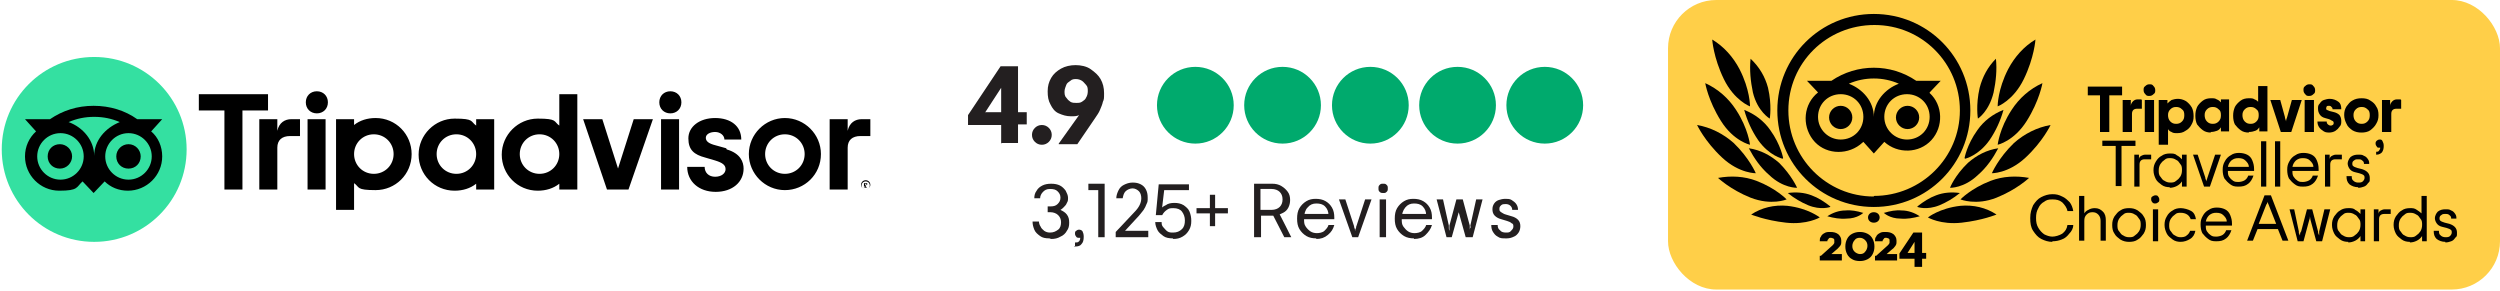 <?xml version="1.0" encoding="UTF-8"?>
<svg id="Layer_1" xmlns="http://www.w3.org/2000/svg" version="1.1" viewBox="0 0 430 50">
  <!-- Generator: Adobe Illustrator 29.5.1, SVG Export Plug-In . SVG Version: 2.1.0 Build 141)  -->
  <defs>
    <style>
      .st0 {
        fill: #231f20;
      }

      .st1 {
        fill: #34e0a1;
      }

      .st2 {
        fill: #ffcf48;
      }

      .st3 {
        fill: #00aa6d;
      }
    </style>
  </defs>
  <rect class="st2" x="286.9" width="143.1" height="49.8" rx="8.3" ry="8.3"/>
  <g>
    <path class="st0" d="M180.5,41c-.7,0-1.2-.1-1.6-.4-.4-.3-.8-.6-1-1.1s-.3-.9-.3-1.4h1.1c0,.3.1.6.3.9.1.3.4.5.6.7.3.2.6.3,1,.3.6,0,1-.2,1.4-.5s.5-.8.5-1.3-.2-.9-.5-1.2c-.3-.3-.8-.5-1.3-.5h-.5v-1h.5c.5,0,.9-.1,1.2-.4.3-.3.5-.6.5-1.1s-.2-.8-.5-1.1-.7-.4-1.3-.4-.9.2-1.2.5c-.3.3-.5.7-.5,1.1h-1c0-.5.1-.9.4-1.3.2-.4.6-.7,1-.9.4-.2.9-.3,1.5-.3s1.1.1,1.5.3c.4.2.7.5,1,.9.2.4.4.8.4,1.2s0,.6-.2.9c-.1.3-.3.5-.5.7-.2.2-.4.4-.6.5.4.2.8.4,1.1.8s.4.8.4,1.4-.1,1-.4,1.4c-.2.4-.6.8-1.1,1-.5.3-1,.4-1.6.4Z"/>
    <path class="st0" d="M184.9,42.3v-.6h.1c.3,0,.4,0,.6-.2.1-.1.2-.3.2-.6,0,0-.1,0-.2,0-.2,0-.4,0-.5-.2-.1-.1-.2-.3-.2-.5s0-.4.2-.5c.1-.1.3-.2.5-.2s.5.1.6.3.2.5.2.9c0,.6-.1,1-.4,1.3-.2.3-.6.4-1.1.4h-.2Z"/>
    <path class="st0" d="M188.9,40.8v-8.1h-1.7v-1.1h2.8v9.2h-1.1Z"/>
    <path class="st0" d="M191.9,40.8v-.9l3.2-3.4c.4-.4.7-.8.9-1.2.2-.4.3-.8.3-1.2s-.1-.9-.4-1.2c-.3-.3-.7-.5-1.1-.5s-.9.2-1.2.5c-.3.3-.4.7-.5,1.2h-1.1c0-.5.2-1,.4-1.4.2-.4.5-.7.9-.9.4-.2.9-.4,1.5-.4s1,.1,1.4.3c.4.2.7.5.9.9.2.4.3.8.3,1.4s0,.7-.2,1.1c-.1.3-.3.7-.5,1-.2.3-.5.6-.8,1l-2.4,2.6h4v1.1h-5.6Z"/>
    <path class="st0" d="M201.7,41c-.6,0-1.2-.1-1.6-.4-.4-.3-.8-.6-1-1-.2-.4-.4-.9-.4-1.4h1.1c0,.3,0,.6.3.9s.4.5.7.7c.3.2.6.2,1,.2.6,0,1.1-.2,1.5-.6s.5-.9.5-1.5-.2-1.1-.5-1.5c-.3-.4-.8-.6-1.5-.6s-.8.1-1.1.3c-.3.2-.6.5-.8.9h-1.1l.5-5.3h5.2v1h-4.6l.4-.5-.5,4.2-.2-.2c.1-.4.4-.7.9-.9.4-.3.9-.4,1.5-.4s1.1.1,1.6.4c.4.3.8.6,1,1.1.2.5.3,1,.3,1.6s-.1,1.1-.4,1.6c-.3.5-.6.8-1.1,1.1s-1,.4-1.6.4Z"/>
    <path class="st0" d="M205.8,36.7v-.9h5.4v.9h-5.4ZM208.1,38.9v-5.4h.9v5.4h-.9Z"/>
    <path class="st0" d="M215.7,40.8v-9.2h3.1c.6,0,1.1.1,1.6.4s.8.6,1.1,1,.4.9.4,1.4-.1.9-.3,1.3c-.2.4-.5.7-.9.9-.4.2-.8.4-1.3.5h-.2c0,0-2.3,0-2.3,0v3.7h-1.1ZM216.8,36.1h1.9c.6,0,1.1-.2,1.4-.5s.5-.7.5-1.3-.2-1-.5-1.3-.8-.5-1.4-.5h-1.9v3.5ZM220.9,40.8l-2.1-4.1h1.2c0-.1,2.1,4.1,2.1,4.1h-1.2Z"/>
    <path class="st0" d="M226.4,41c-.6,0-1.2-.1-1.7-.4s-.9-.7-1.2-1.2c-.3-.5-.4-1.1-.4-1.8s.1-1.3.4-1.8c.3-.5.7-.9,1.2-1.2.5-.3,1-.4,1.6-.4s1.2.1,1.7.4c.5.3.8.6,1.1,1.1s.4,1.1.4,1.7v.3h-5.7v-.9h5.1l-.4.2c0-.6-.2-1.1-.6-1.5s-.9-.5-1.5-.5-1.1.2-1.5.7c-.4.4-.6,1.1-.6,1.9h0c0,.6,0,1,.3,1.4.2.3.5.6.8.8.3.2.7.3,1.1.3s1-.1,1.3-.4.6-.6.7-1h1c-.2.7-.5,1.2-1.1,1.7s-1.2.7-2,.7Z"/>
    <path class="st0" d="M232.6,40.8l-2.3-6.5h1.1l1.5,4.6c0,.1,0,.2.1.4s0,.3.1.4c0-.2,0-.3.1-.4s0-.3.1-.4l1.5-4.6h1.1l-2.3,6.5h-1.2Z"/>
    <path class="st0" d="M237.9,33.2c-.2,0-.4,0-.6-.2s-.2-.3-.2-.6,0-.4.2-.6.3-.2.6-.2.4,0,.6.2c.2.2.2.3.2.6s0,.4-.2.6c-.2.2-.3.2-.6.2ZM237.3,40.8v-6.5h1.1v6.5h-1.1Z"/>
    <path class="st0" d="M243.2,41c-.6,0-1.2-.1-1.7-.4s-.9-.7-1.2-1.2c-.3-.5-.4-1.1-.4-1.8s.1-1.3.4-1.8c.3-.5.7-.9,1.2-1.2.5-.3,1-.4,1.6-.4s1.2.1,1.7.4c.5.3.8.6,1.1,1.1s.4,1.1.4,1.7v.3h-5.7v-.9h5.1l-.4.2c0-.6-.2-1.1-.6-1.5s-.9-.5-1.5-.5-1.1.2-1.5.7-.6,1.1-.6,1.9h0c0,.6,0,1,.3,1.4s.5.6.8.8c.3.2.7.3,1.1.3s1-.1,1.3-.4.6-.6.7-1h1c-.2.7-.6,1.2-1.1,1.7s-1.2.7-2,.7Z"/>
    <path class="st0" d="M248.8,40.8l-1.7-6.5h1.1l1,4.5c0,.1,0,.3,0,.4,0,.1,0,.3.1.5,0-.2,0-.4,0-.5s0-.3,0-.4l1.2-4.5h1.1l1.2,4.5c0,.1,0,.3,0,.4s0,.3,0,.5c0-.2,0-.4.1-.5s0-.3,0-.4l1-4.5h1.1l-1.7,6.5h-1.2l-1.2-4.3c0-.1,0-.2,0-.3,0-.1,0-.3,0-.4,0,.2,0,.3,0,.4,0,.1,0,.2,0,.3l-1.2,4.3h-1.2Z"/>
    <path class="st0" d="M258.9,41c-.5,0-.9,0-1.3-.3-.4-.2-.6-.5-.8-.8-.2-.3-.3-.7-.3-1.2h1.1c0,.4.1.7.4.9.2.3.6.4,1,.4s.7,0,.9-.3c.2-.2.4-.4.4-.7s0-.5-.3-.6c-.2-.2-.5-.3-.8-.4l-1-.3c-.4-.1-.8-.3-1.1-.6-.3-.3-.4-.7-.4-1.1s.1-.7.3-1c.2-.3.5-.5.8-.6.3-.1.7-.2,1.1-.2s.8,0,1.1.2.6.4.8.7c.2.3.3.6.3,1h-1c0-.3-.1-.5-.3-.7s-.5-.3-.8-.3-.6,0-.8.2-.3.3-.3.6,0,.4.3.6c.2.1.4.3.8.4l1,.3c.4.1.8.3,1.1.6.3.3.4.7.4,1.1s-.1.8-.3,1.1c-.2.3-.5.6-.8.7-.4.2-.8.3-1.2.3Z"/>
  </g>
  <g>
    <path d="M322.3,38.3c.6,0,1-.4,1-.9s-.4-.9-1-.9-1,.4-1,.9.4.9,1,.9Z"/>
    <path d="M322.3,2.4c-9.2,0-16.6,7.4-16.6,16.6s7.4,16.6,16.6,16.6,16.6-7.4,16.6-16.6-7.4-16.6-16.6-16.6ZM322.3,33.8c-8.1,0-14.7-6.6-14.7-14.8s6.6-14.7,14.8-14.7,14.7,6.6,14.7,14.7-6.6,14.7-14.8,14.7h0ZM318.6,20.2c0,1.1-.9,2-2,2s-2-.9-2-2,.9-2,2-2,2,.9,2,2h0ZM330.1,20.2c0,1.1-.9,2-2,2s-2-.9-2-2,.9-2,2-2,2,.9,2,2h0ZM331.9,15.9l1.9-2h-4.2c-4.4-3-10.2-3-14.6,0h-4.2l1.9,2c-2.5,2-2.8,5.6-.9,8.1s5.6,2.8,8.1.9c.2-.2.4-.3.6-.5l1.8,2,1.8-2c2.3,2.1,6,2,8.1-.3,2.1-2.3,2-6-.3-8.1h0ZM316.6,24c-2.1,0-3.9-1.7-3.9-3.9s1.7-3.9,3.9-3.9,3.9,1.7,3.9,3.9-1.7,3.9-3.9,3.9ZM322.3,20.1c0-2.6-1.9-4.8-4.3-5.7,2.7-1.2,5.9-1.2,8.6,0-2.4.9-4.3,3.1-4.3,5.7ZM328,24c-2.1,0-3.9-1.7-3.9-3.9s1.7-3.9,3.9-3.9,3.9,1.7,3.9,3.9-1.7,3.9-3.9,3.9Z"/>
    <path d="M313,37.4s-2-1.6-5.6-2c-2.2-.2-4.4.3-6.2,1.5,0,0,2.4,1,6,1.4,3.6.4,5.8-.9,5.8-.9Z"/>
    <path d="M307.3,34.3s-1.8-1.9-5.2-3.2c-2.1-.8-4.4-.9-6.6-.5,0,0,2.1,2,5.6,3.4,3.6,1.4,6.2.3,6.2.3Z"/>
    <path d="M302,29.8s-1.1-2.6-3.8-5.2c-1.8-1.6-4-2.7-6.3-3.1,0,0,1.3,2.8,4.3,5.6,3,2.8,5.9,2.7,5.9,2.7Z"/>
    <path d="M301,24.9s-.3-2.8-2.4-6c-1.3-2-3.1-3.6-5.3-4.6,0,0,.5,3,2.7,6.5,2.2,3.5,5,4.1,5,4.1Z"/>
    <path d="M301,18.2s0-2.8-1.8-6.3c-1.1-2.1-2.7-3.9-4.7-5.1,0,0,.2,3.1,2,6.8,1.8,3.7,4.5,4.7,4.5,4.7Z"/>
    <path d="M309.1,32.3s-.9-2.1-3.1-4.3c-1.5-1.3-3.2-2.2-5.2-2.5.9,1.7,2,3.3,3.5,4.6,2.4,2.3,4.8,2.2,4.8,2.2Z"/>
    <path d="M314.8,35.5c-1-.8-2.1-1.5-3.2-1.9-1.3-.5-2.7-.6-4.1-.4,1.1.9,2.3,1.6,3.5,2.1,2.2.9,3.8.3,3.8.3Z"/>
    <path d="M320.4,36.6c-1-.3-2-.5-3-.4-1.1,0-2.2.4-3.1,1,1.1.3,2.2.5,3.3.4,1.9,0,2.9-1,2.9-1Z"/>
    <path d="M306.7,27.2s-.4-2.3-2.2-4.8c-1.1-1.6-2.7-2.8-4.5-3.5.5,1.8,1.3,3.6,2.4,5.2,1.9,2.7,4.2,3.2,4.2,3.2Z"/>
    <path d="M304.4,20.4s.4-2.3-.3-5.3c-.5-1.9-1.5-3.6-3-5-.2,1.9,0,3.9.4,5.8.8,3.3,2.9,4.5,2.9,4.5Z"/>
    <path d="M331.6,37.4s2-1.6,5.6-2c2.2-.2,4.4.3,6.2,1.5,0,0-2.4,1-6,1.4-3.6.4-5.8-.9-5.8-.9Z"/>
    <path d="M337.2,34.3s1.8-1.9,5.2-3.2c2.1-.8,4.4-.9,6.6-.5,0,0-2.1,2-5.6,3.4s-6.2.3-6.2.3Z"/>
    <path d="M342.6,29.8s1.1-2.6,3.8-5.2c1.8-1.6,4-2.7,6.3-3.1,0,0-1.3,2.8-4.3,5.6-3,2.8-5.9,2.7-5.9,2.7Z"/>
    <path d="M343.6,24.9s.3-2.8,2.4-6c1.3-2,3.1-3.6,5.3-4.6,0,0-.5,3-2.7,6.5-2.2,3.5-5,4.1-5,4.1Z"/>
    <path d="M343.6,18.2s0-2.8,1.8-6.3c1.1-2.1,2.7-3.9,4.7-5.1,0,0-.2,3.1-2,6.8-1.8,3.7-4.5,4.7-4.5,4.7Z"/>
    <path d="M335.4,32.3s.8-2.1,3.1-4.3c1.5-1.3,3.2-2.2,5.2-2.5-.9,1.7-2,3.3-3.5,4.6-2.4,2.3-4.8,2.2-4.8,2.2Z"/>
    <path d="M329.8,35.5c1-.8,2.1-1.5,3.2-1.9,1.3-.5,2.7-.6,4.1-.4-1.1.9-2.3,1.6-3.5,2.1-2.2.9-3.8.3-3.8.3Z"/>
    <path d="M324.1,36.6c1-.3,2-.5,3-.4,1.1,0,2.2.4,3.1,1-1.1.3-2.2.5-3.3.4-1.9,0-2.9-1-2.9-1Z"/>
    <path d="M337.9,27.2s.4-2.3,2.2-4.8c1.1-1.6,2.7-2.8,4.5-3.5-.5,1.8-1.3,3.6-2.4,5.2-1.9,2.7-4.2,3.2-4.2,3.2Z"/>
    <path d="M340.2,20.4s-.4-2.3.3-5.3c.5-1.9,1.4-3.6,2.8-5,.2,1.9,0,3.9-.4,5.8-.8,3.3-2.7,4.5-2.7,4.5Z"/>
    <path d="M313.2,44l2-1.8c.1-.1.2-.2.3-.4,0-.1,0-.2,0-.4s0-.3-.2-.4c-.1,0-.2-.1-.4-.1s-.3,0-.4.2c-.1.1-.2.2-.2.4h-1.3c0-.3,0-.6.2-.8.1-.3.4-.5.6-.6.3-.2.6-.2,1-.2.6,0,1,.1,1.4.4.3.3.5.6.5,1.1s0,.6-.2.9c-.2.2-.4.5-.7.7l-.8.7h1.8v1.1h-3.8v-.8ZM319.9,44.9c-.5,0-1-.1-1.3-.3-.4-.2-.7-.5-.9-.9-.2-.4-.3-.8-.3-1.3s.1-.9.3-1.3c.2-.4.5-.7.9-.9.4-.2.8-.3,1.3-.3s.9.1,1.3.3c.4.2.7.5.9.9.2.4.3.8.3,1.3s-.1.9-.3,1.3c-.2.4-.5.7-.9.9-.4.2-.8.3-1.3.3ZM319.9,43.7c.4,0,.7-.1.9-.4.2-.2.4-.6.4-1s-.1-.7-.4-1c-.2-.2-.5-.4-.9-.4s-.7.1-.9.4c-.2.2-.4.6-.4,1s.1.7.4,1c.2.2.6.4.9.4ZM322.7,44l2-1.8c.1-.1.2-.2.3-.4,0-.1,0-.2,0-.4s0-.3-.2-.4c-.1,0-.2-.1-.4-.1s-.3,0-.4.2c-.1.1-.2.2-.2.4h-1.3c0-.3,0-.6.2-.8.1-.3.4-.5.6-.6.3-.2.6-.2,1-.2.6,0,1,.1,1.4.4.3.3.5.6.5,1.1s0,.6-.2.9-.4.5-.7.7l-.8.7h1.8v1.1h-3.8v-.8ZM329.3,44.5h-2.6v-.9l2.4-3.6h1.5v3.5h.7v1h-.7v1.4h-1.3v-1.4ZM329.3,43.5v-1.3c0-.2,0-.4,0-.6l-1.2,1.9h1.2Z"/>
  </g>
  <path d="M364.9,16.4h-2.1v6.3h-1.6v-6.3h-2.1v-1.5h5.9v1.5ZM368.4,17.2v1.5h-.8c-.6,0-.9.3-.9.9v3.1h-1.6v-5.5h1.4v1c0-.3.2-.6.4-.8.2-.2.5-.3.7-.3h.7ZM369.7,16.5c-.3,0-.5,0-.7-.3-.2-.2-.3-.4-.3-.7s0-.5.3-.7c.2-.2.4-.3.7-.3s.5,0,.7.3c.2.2.3.4.3.7s0,.5-.3.7c-.2.2-.4.3-.7.3ZM368.9,17.2h1.6v5.5h-1.6v-5.5ZM371.4,17.2h1.4v.6c.2-.2.4-.4.7-.6.3-.1.7-.2,1.1-.2s.9.1,1.4.4c.4.3.7.6,1,1.1.2.4.3.9.3,1.5s-.1,1-.4,1.5c-.2.4-.6.8-1,1-.4.3-.9.4-1.4.4s-.7,0-1-.2c-.3-.1-.5-.3-.6-.5v2.7h-1.6v-7.7ZM374.3,21.3c.4,0,.7-.1,1-.4.3-.3.4-.6.4-1.1s-.1-.8-.4-1c-.3-.3-.6-.4-1-.4s-.7.1-1,.4c-.3.3-.4.6-.4,1s.1.8.4,1.1c.3.3.6.4,1,.4ZM380.3,22.8c-.5,0-1-.1-1.4-.4-.4-.3-.7-.6-1-1-.2-.4-.3-.9-.3-1.5s.1-1,.3-1.5c.2-.4.6-.8,1-1.1.4-.3.9-.4,1.4-.4s.7,0,1,.2c.3.1.5.3.7.5v-.5h1.4v5.5h-1.4v-.7c-.2.3-.4.5-.7.6-.3.1-.6.2-1.1.2ZM380.6,21.3c.4,0,.7-.1,1-.4.3-.3.4-.6.4-1.1s-.1-.8-.4-1c-.3-.3-.6-.4-1-.4s-.7.1-1,.4c-.3.3-.4.6-.4,1s.1.8.4,1.1c.3.3.6.4,1,.4ZM386.8,22.8c-.5,0-1-.1-1.4-.4s-.7-.6-1-1c-.2-.4-.3-.9-.3-1.5s.1-1,.3-1.5c.2-.4.6-.8,1-1.1.4-.3.9-.4,1.4-.4s.7,0,1,.2c.3.1.5.3.6.4v-2.7h1.6v7.8h-1.4v-.7c-.2.3-.4.5-.7.6-.3.1-.6.2-1.1.2ZM387.1,21.3c.4,0,.7-.1,1-.4.3-.3.4-.6.4-1.1s-.1-.8-.4-1c-.3-.3-.6-.4-1-.4s-.7.1-1,.4c-.3.3-.4.6-.4,1s.1.8.4,1.1c.3.3.6.4,1,.4ZM390.5,17.2h1.7l.8,2.9c0,.3.2.6.2.8,0-.3.1-.5.2-.8l.8-2.9h1.7l-1.8,5.5h-1.8l-1.8-5.5ZM397.2,16.5c-.3,0-.5,0-.7-.3-.2-.2-.3-.4-.3-.7s0-.5.3-.7c.2-.2.4-.3.7-.3s.5,0,.7.3c.2.2.3.4.3.7s0,.5-.3.7c-.2.2-.4.3-.7.3ZM396.4,17.2h1.6v5.5h-1.6v-5.5ZM400.8,22.8c-.4,0-.8,0-1.1-.2-.3-.2-.6-.4-.8-.7-.2-.3-.3-.6-.3-1h1.6c0,.2,0,.3.2.5.1.1.3.2.4.2s.3,0,.4-.1c.1,0,.2-.2.2-.3s0-.3-.2-.4c-.1,0-.3-.2-.6-.3l-.7-.2c-.4-.1-.7-.3-.9-.6-.2-.3-.3-.6-.3-1s0-.6.3-.9c.2-.3.4-.5.7-.6.3-.1.7-.2,1-.2.6,0,1.1.2,1.5.5.4.3.5.7.5,1.3h-1.5c0-.1,0-.3-.2-.4,0-.1-.2-.2-.4-.2s-.3,0-.4.1c0,0-.1.2-.1.3s0,.2.1.3c0,0,.3.1.5.2l.8.2c.4.1.7.3.9.5.2.3.3.6.3,1s0,.7-.3,1c-.2.3-.4.5-.7.7-.3.2-.7.3-1.1.3ZM406.2,22.8c-.6,0-1.1-.1-1.6-.4-.4-.3-.8-.6-1-1.1-.2-.4-.4-.9-.4-1.5s.1-1,.4-1.5c.3-.4.6-.8,1-1,.5-.3,1-.4,1.6-.4s1.1.1,1.5.4c.5.3.8.6,1,1,.3.4.4.9.4,1.5s-.1,1-.4,1.5c-.2.4-.6.8-1,1.1-.4.3-1,.4-1.5.4ZM406.2,21.3c.4,0,.7-.1,1-.4.3-.3.4-.6.4-1.1s-.1-.8-.4-1c-.3-.3-.6-.4-1-.4s-.7.1-1,.4c-.3.3-.4.6-.4,1s.1.8.4,1.1c.3.3.6.4,1,.4ZM413,17.2v1.5h-.8c-.6,0-.9.3-.9.9v3.1h-1.6v-5.5h1.4v1c0-.3.2-.6.4-.8.2-.2.5-.3.7-.3h.7ZM367.2,25.1h-2.3v6.9h-1v-6.9h-2.3v-.9h5.7v.9ZM370,26.6v.8h-1.1c-.6,0-.9.3-.9.9v3.8h-.9v-5.5h.8v.8c0-.3.2-.5.4-.6.2-.1.4-.2.7-.2h1ZM373.2,32.2c-.5,0-1-.1-1.4-.4-.4-.3-.8-.6-1-1-.2-.4-.4-.9-.4-1.5s.1-1,.4-1.5.6-.8,1-1c.4-.3.9-.4,1.4-.4s.9,0,1.2.3c.4.2.6.4.9.7v-.8h.8v5.5h-.8v-.9c-.2.3-.5.6-.9.8-.4.2-.8.3-1.2.3ZM373.3,31.4c.3,0,.7,0,1-.3.3-.2.5-.4.7-.7.2-.3.3-.7.3-1.1s0-.8-.3-1.1c-.2-.3-.4-.6-.7-.7-.3-.2-.6-.3-1-.3s-.7,0-1,.3c-.3.2-.5.4-.7.7-.2.3-.3.7-.3,1.1s0,.8.3,1.1c.2.3.4.6.7.7.3.2.6.3,1,.3ZM377,26.6h1l1.3,3.9c0,.3.2.5.2.7,0-.1.1-.4.2-.7l1.3-3.9h1l-1.9,5.5h-1l-1.9-5.5ZM387.7,29.4h-4.5c0,.4,0,.7.2,1,.2.3.4.5.7.7.3.2.6.2.9.2s.8-.1,1.1-.3c.3-.2.5-.5.6-.8h.9c-.2.6-.5,1.1-.9,1.4-.5.4-1,.5-1.7.5s-1-.1-1.4-.4c-.4-.3-.7-.6-1-1-.2-.4-.3-.9-.3-1.5s.1-1,.4-1.5c.2-.4.6-.8,1-1,.4-.3.9-.4,1.4-.4s1,.1,1.4.3c.4.2.7.5.9,1s.3.9.3,1.5v.3ZM385,27.2c-.5,0-.8.1-1.2.4-.3.3-.5.6-.6,1.1h3.6c0-.5-.3-.8-.6-1.1-.3-.3-.7-.4-1.2-.4ZM388.9,24.3h.9v7.8h-.9v-7.8ZM391.3,24.3h.9v7.8h-.9v-7.8ZM398.8,29.4h-4.5c0,.4,0,.7.2,1,.2.3.4.5.7.7.3.2.6.2.9.2s.8-.1,1.1-.3c.3-.2.5-.5.6-.8h.9c-.2.6-.5,1.1-.9,1.4-.5.4-1,.5-1.7.5s-1-.1-1.4-.4c-.4-.3-.7-.6-1-1-.2-.4-.3-.9-.3-1.5s.1-1,.4-1.5c.2-.4.6-.8,1-1,.4-.3.9-.4,1.4-.4s1,.1,1.4.3c.4.2.7.5.9,1s.3.9.3,1.5v.3ZM396.1,27.2c-.5,0-.8.1-1.2.4-.3.3-.5.6-.6,1.1h3.6c0-.5-.3-.8-.6-1.1-.3-.3-.7-.4-1.2-.4ZM402.8,26.6v.8h-1.1c-.6,0-.9.3-.9.9v3.8h-.9v-5.5h.8v.8c0-.3.2-.5.4-.6.2-.1.4-.2.7-.2h1ZM405.6,32.2c-.6,0-1.1-.2-1.5-.5-.4-.4-.5-.8-.5-1.4h.9c0,.3,0,.6.3.8.2.2.5.3.8.3s.6,0,.8-.2c.2-.2.3-.4.3-.6s0-.4-.2-.5c-.1-.1-.4-.2-.7-.3l-.8-.2c-.4-.1-.7-.3-.9-.6-.2-.3-.3-.6-.3-.9s.2-.8.5-1.1c.4-.3.8-.4,1.3-.4s.7,0,1,.2c.3.1.5.3.7.6s.2.5.2.8h-.9c0-.2,0-.4-.3-.6-.2-.2-.4-.2-.7-.2s-.5,0-.7.2c-.2.1-.3.3-.3.5s0,.4.2.5c.1.1.4.2.7.3l.8.2c.9.3,1.3.8,1.3,1.5s0,.6-.3.9c-.2.3-.4.5-.7.6-.3.1-.6.2-1,.2ZM408.7,26.1h0c.2,0,.4,0,.5-.2.1-.1.2-.3.2-.5,0,0-.1,0-.2,0-.2,0-.3,0-.4-.2-.1-.1-.2-.3-.2-.5s0-.3.2-.5c.1-.1.3-.2.5-.2s.4,0,.5.3c.1.2.2.4.2.8,0,.5-.1.8-.3,1.1-.2.2-.5.4-.9.4h-.1v-.5ZM353,41.6c-.7,0-1.3-.2-1.9-.5-.6-.3-1-.8-1.4-1.4-.4-.6-.5-1.3-.5-2.2s.2-1.5.5-2.2c.4-.6.8-1.1,1.4-1.4.6-.3,1.2-.5,1.9-.5s1.1.1,1.7.4c.5.2.9.6,1.3,1,.3.4.5.9.6,1.5h-1c-.1-.6-.5-1.1-.9-1.5-.5-.4-1-.5-1.7-.5s-1,.1-1.4.4c-.4.2-.8.6-1,1.1-.3.5-.4,1-.4,1.7s.1,1.2.4,1.7c.3.5.6.8,1,1.1.4.2.9.4,1.4.4s1.2-.2,1.7-.5c.5-.4.8-.8.9-1.5h1c0,.6-.3,1.1-.7,1.5-.3.4-.7.8-1.3,1-.5.2-1,.3-1.6.3ZM357.6,33.7h.9v3c.1-.2.4-.5.7-.6.3-.2.7-.3,1.1-.3.6,0,1,.2,1.4.6.4.4.5.9.5,1.5v3.5h-.9v-3.4c0-.4-.1-.8-.4-1.1-.3-.3-.6-.4-1-.4s-.7.1-1,.4c-.3.3-.4.6-.4,1.1v3.4h-.9v-7.8ZM366.2,41.6c-.5,0-1-.1-1.5-.4-.4-.3-.8-.6-1-1-.3-.4-.4-.9-.4-1.5s.1-1,.4-1.5c.3-.4.6-.8,1-1,.4-.3.9-.4,1.5-.4s1,.1,1.5.4c.4.3.8.6,1,1,.3.4.4.9.4,1.5s-.1,1-.4,1.5c-.3.4-.6.8-1,1-.4.3-.9.4-1.5.4ZM366.2,40.8c.4,0,.7,0,1-.3.3-.2.5-.4.7-.7.2-.3.3-.7.3-1.1s0-.8-.3-1.1c-.2-.3-.4-.6-.7-.7-.3-.2-.6-.3-1-.3s-.7,0-1,.3c-.3.2-.5.4-.7.7-.2.3-.3.7-.3,1.1s0,.8.3,1.1c.2.3.4.6.7.7.3.2.6.3,1,.3ZM370.7,35c-.2,0-.3,0-.5-.2-.1-.1-.2-.3-.2-.5s0-.4.2-.5.3-.2.5-.2.4,0,.5.2c.1.1.2.3.2.5s0,.4-.2.5c-.1.1-.3.2-.5.2ZM370.3,36h.9v5.5h-.9v-5.5ZM375.1,41.6c-.5,0-1-.1-1.4-.4-.4-.3-.8-.6-1-1-.2-.4-.4-.9-.4-1.5s.1-1,.4-1.5c.2-.4.6-.8,1-1,.4-.3.9-.4,1.4-.4s1.3.2,1.8.5c.5.3.7.8.8,1.4h-.9c-.1-.3-.3-.6-.6-.8-.3-.2-.7-.3-1.1-.3s-.7,0-1,.3c-.3.2-.5.4-.7.7-.2.3-.3.7-.3,1.1s0,.8.3,1.1c.2.3.4.6.7.7.3.2.6.3.9.3s.8,0,1.1-.3c.3-.2.5-.5.6-.8h.9c-.1.6-.4,1.1-.9,1.4-.5.3-1,.5-1.7.5ZM383.9,38.8h-4.5c0,.4,0,.7.2,1,.2.3.4.5.7.7s.6.2.9.2.8-.1,1.1-.3c.3-.2.5-.5.6-.8h.9c-.2.6-.5,1.1-.9,1.4-.5.4-1,.5-1.7.5s-1-.1-1.4-.4c-.4-.3-.7-.6-1-1-.2-.4-.3-.9-.3-1.5s.1-1,.4-1.5c.2-.4.6-.8,1-1,.4-.3.9-.4,1.4-.4s1,.1,1.4.3c.4.2.7.5.9,1s.3.9.3,1.5v.3ZM381.2,36.6c-.5,0-.8.1-1.2.4-.3.3-.5.6-.6,1.1h3.6c0-.5-.3-.8-.6-1.1s-.7-.4-1.2-.4ZM391.8,39.4h-3.5l-.8,2h-1l3-7.8h1.1l3,7.8h-1l-.8-2ZM391.5,38.5l-1.3-3.3c-.1-.3-.2-.4-.2-.5,0,0,0,.3-.2.5l-1.3,3.3h2.9ZM393.6,36h1l.8,3.8v.3c.1.1.1.3.2.4,0-.2,0-.5.2-.7l1-3.8h.9l1,3.8c0,.3.1.5.2.7,0-.1,0-.3,0-.4v-.3c0,0,.9-3.8.9-3.8h1l-1.4,5.5h-1l-1-3.7c0-.2-.1-.5-.1-.6,0,.2,0,.4-.1.6l-1,3.7h-1l-1.4-5.5ZM403.9,41.6c-.5,0-1-.1-1.4-.4-.4-.3-.8-.6-1-1-.2-.4-.4-.9-.4-1.5s.1-1,.4-1.5c.3-.4.6-.8,1-1,.4-.3.9-.4,1.4-.4s.9,0,1.2.3c.4.2.6.4.9.7v-.8h.8v5.5h-.8v-.9c-.2.3-.5.6-.9.8-.4.2-.8.3-1.2.3ZM404,40.8c.3,0,.7,0,1-.3.3-.2.5-.4.7-.7.2-.3.3-.7.3-1.1s0-.8-.3-1.1c-.2-.3-.4-.6-.7-.7-.3-.2-.6-.3-1-.3s-.7,0-1,.3c-.3.2-.5.4-.7.7-.2.3-.3.7-.3,1.1s0,.8.3,1.1c.2.3.4.6.7.7.3.2.6.3,1,.3ZM411.2,36v.8h-1.1c-.6,0-.9.3-.9.9v3.8h-.9v-5.5h.8v.8c0-.3.2-.5.4-.6.2-.1.4-.2.7-.2h1ZM414.5,41.6c-.5,0-1-.1-1.4-.4-.4-.3-.8-.6-1-1-.2-.4-.4-.9-.4-1.5s.1-1,.4-1.5c.3-.4.6-.8,1-1,.4-.3.9-.4,1.4-.4s.8,0,1.2.3c.3.2.6.4.8.6v-3h.9v7.8h-.8v-.9c-.2.3-.5.6-.9.8-.4.2-.8.3-1.2.3ZM414.6,40.8c.3,0,.7,0,1-.3.3-.2.5-.4.7-.7.2-.3.3-.7.3-1.1s0-.8-.3-1.1c-.2-.3-.4-.6-.7-.7-.3-.2-.6-.3-1-.3s-.7,0-1,.3c-.3.2-.5.4-.7.7-.2.3-.3.7-.3,1.1s0,.8.3,1.1c.2.3.4.6.7.7.3.2.6.3,1,.3ZM420.6,41.6c-.6,0-1.1-.2-1.5-.5-.4-.4-.5-.8-.5-1.4h.9c0,.3,0,.6.3.8.2.2.5.3.8.3s.6,0,.8-.2c.2-.2.3-.4.3-.6s0-.4-.2-.5c-.1-.1-.4-.2-.7-.3l-.8-.2c-.4-.1-.7-.3-.9-.6-.2-.3-.3-.6-.3-.9s.2-.8.5-1.1c.4-.3.8-.4,1.3-.4s.7,0,1,.2c.3.1.5.3.7.6s.2.5.2.8h-.9c0-.2,0-.4-.3-.6-.2-.2-.4-.2-.7-.2s-.5,0-.7.2c-.2.1-.3.3-.3.5s0,.4.2.5c.1.1.4.2.7.3l.8.2c.9.3,1.3.8,1.3,1.5s0,.6-.3.9c-.2.3-.4.5-.7.6-.3.1-.6.2-1,.2Z"/>
  <g>
    <path d="M148.9,31c-.5,0-.8.4-.8.8s.4.8.8.8.8-.4.8-.8c0-.5-.4-.8-.8-.8ZM148.9,32.6c-.4,0-.7-.3-.7-.7s.3-.7.7-.7.7.3.7.7-.3.7-.7.7ZM149.2,31.7c0-.2-.1-.2-.3-.2h-.3v.8h.1v-.3h.1v.3h.3l-.2-.3c0,0,.1-.1.1-.2ZM148.9,31.9h-.1v-.3h.1c0,0,.1,0,.1.1,0,0,0,.1-.1.1ZM47.7,22.5v-2h-3.1v12.1h3.1v-7.2c0-1.3.8-2,2.2-2h1.7v-2.9h-1.5c-1.1,0-2.1.6-2.4,2ZM54.5,15.7c-1.1,0-1.9.8-1.9,1.9s.8,1.9,1.9,1.9,1.9-.8,1.9-1.9c0-1.1-.8-1.9-1.9-1.9ZM52.9,32.6h3.1v-12.1h-3.1v12.1ZM70.8,26.5c0,3.5-2.8,6.2-6.2,6.2s-2.7-.5-3.7-1.2v4.6h-3.1v-15.6h3.1v1c1-.8,2.3-1.2,3.7-1.2,3.5,0,6.2,2.8,6.2,6.2ZM67.7,26.5c0-1.9-1.5-3.4-3.4-3.4s-3.4,1.5-3.4,3.4,1.5,3.4,3.4,3.4,3.4-1.5,3.4-3.4ZM124.9,25.5l-1.8-.5c-1.2-.3-1.7-.7-1.7-1.3s.7-1,1.6-1,1.6.6,1.6,1.3h0c0,0,2.9,0,2.9,0h0c0-2.3-1.8-3.7-4.5-3.7s-4.6,1.5-4.6,3.5,1,2.8,2.9,3.3l1.7.5c1.3.4,1.8.8,1.8,1.5s-.7,1.3-1.8,1.3-1.8-.7-1.8-1.7h0c0,0-3,0-3,0h0c0,2.5,2,4.3,4.9,4.3s4.8-1.7,4.8-4c0-1.1-.5-2.6-2.9-3.3ZM81.9,20.5h3.1v12.1h-3.1v-1c-1,.8-2.3,1.2-3.7,1.2-3.5,0-6.2-2.8-6.2-6.2s2.8-6.2,6.2-6.2,2.7.5,3.7,1.2v-1ZM81.9,26.5h0c0-1.9-1.5-3.4-3.4-3.4s-3.4,1.5-3.4,3.4,1.5,3.4,3.4,3.4,3.4-1.5,3.4-3.4ZM96.2,16.2h3.1v16.4h-3.1v-1c-1,.8-2.3,1.2-3.7,1.2-3.5,0-6.2-2.8-6.2-6.2s2.8-6.2,6.2-6.2,2.7.5,3.7,1.2v-5.3ZM96.2,26.5c0-1.9-1.5-3.4-3.4-3.4s-3.4,1.5-3.4,3.4,1.5,3.4,3.4,3.4,3.4-1.5,3.4-3.4ZM113.7,32.6h3.1v-12.1h-3.1v12.1ZM115.3,15.7c-1.1,0-1.9.8-1.9,1.9s.8,1.9,1.9,1.9,1.9-.8,1.9-1.9-.8-1.9-1.9-1.9ZM141.2,26.5c0,3.5-2.8,6.2-6.2,6.2s-6.2-2.8-6.2-6.2,2.8-6.2,6.2-6.2,6.2,2.8,6.2,6.2ZM138.4,26.5c0-1.9-1.5-3.4-3.4-3.4s-3.4,1.5-3.4,3.4,1.5,3.4,3.4,3.4,3.4-1.5,3.4-3.4ZM46.1,16.2h-11.9v2.8h4.4v13.6h3.1v-13.6h4.4v-2.8h0ZM106.4,29.3l-2.8-8.8h-3.3l4.1,12.1h3.7l4.2-12.1h-3.3l-2.8,8.8ZM145.8,22.5v-2h-3.1v12.1h3.1v-7.2c0-1.3.8-2,2.2-2h1.7v-2.9h-1.5c-1.1,0-2.1.6-2.4,2Z"/>
    <circle class="st1" cx="16.2" cy="25.7" r="15.9"/>
    <path d="M26,22.6l1.9-2.1h-4.3c-2.1-1.5-4.7-2.3-7.5-2.3s-5.3.8-7.5,2.3h-4.3l1.9,2.1c-1.2,1.1-1.9,2.6-1.9,4.3,0,3.2,2.6,5.9,5.9,5.9s2.9-.6,4-1.6l1.9,2,1.9-2c1,1,2.4,1.6,4,1.6,3.2,0,5.9-2.6,5.9-5.9,0-1.7-.7-3.3-1.9-4.3ZM10.4,30.9c-2.2,0-4-1.8-4-4s1.8-4,4-4,4,1.8,4,4-1.8,4-4,4ZM16.2,26.8c0-2.6-1.9-4.9-4.4-5.8,1.4-.6,2.8-.9,4.4-.9s3,.3,4.4.9c-2.5,1-4.4,3.2-4.4,5.8ZM22.1,30.9c-2.2,0-4-1.8-4-4s1.8-4,4-4,4,1.8,4,4-1.8,4-4,4ZM22.1,24.8c-1.1,0-2.1.9-2.1,2.1s.9,2.1,2.1,2.1,2.1-.9,2.1-2.1c0-1.1-.9-2.1-2.1-2.1ZM12.4,26.9c0,1.1-.9,2.1-2.1,2.1s-2.1-.9-2.1-2.1.9-2.1,2.1-2.1c1.1,0,2.1.9,2.1,2.1Z"/>
  </g>
  <g>
    <g>
      <path class="st0" d="M172.2,24.7v-3.2h-5.7v-1.7l5.6-8.4h3v7.9h1.5v2.1h-1.5v3.2h-2.8ZM169.5,19.3h2.7v-3c0-.2,0-.4,0-.6,0-.2,0-.4,0-.6l-2.8,4.3Z"/>
      <path class="st0" d="M179.2,24.9c-.5,0-.9-.2-1.2-.5s-.5-.7-.5-1.2.2-.9.5-1.2.7-.5,1.2-.5.9.2,1.2.5.5.7.5,1.2-.2.9-.5,1.2-.7.5-1.2.5Z"/>
      <path class="st0" d="M182.1,24.7l4-5.6h.5c-.3.3-.6.5-1,.7s-.8.2-1.4.2c-.8,0-1.4-.2-2.1-.5s-1.1-.9-1.4-1.5c-.4-.7-.5-1.4-.5-2.3s.2-1.6.6-2.3c.4-.7,1-1.2,1.7-1.6.7-.4,1.6-.6,2.5-.6s1.9.2,2.6.7,1.3,1,1.7,1.7c.4.7.6,1.5.6,2.4s0,1.1-.2,1.5c-.1.5-.3.9-.5,1.4-.2.5-.5.9-.9,1.5l-3,4.4h-3.2ZM185.1,17.7c.4,0,.7,0,1-.2.3-.2.6-.4.7-.7.2-.3.3-.7.3-1.1s0-.8-.3-1.1-.4-.5-.7-.7c-.3-.2-.7-.3-1-.3s-.7,0-1,.3c-.3.2-.6.4-.7.7s-.3.7-.3,1.1,0,.8.3,1.1c.2.3.4.5.7.7.3.2.7.2,1,.2Z"/>
    </g>
    <circle class="st3" cx="205.6" cy="18.1" r="6.6"/>
    <circle class="st3" cx="220.6" cy="18.1" r="6.6"/>
    <circle class="st3" cx="235.7" cy="18.1" r="6.6"/>
    <circle class="st3" cx="250.7" cy="18.1" r="6.6"/>
    <circle class="st3" cx="265.7" cy="18.1" r="6.6"/>
  </g>
</svg>